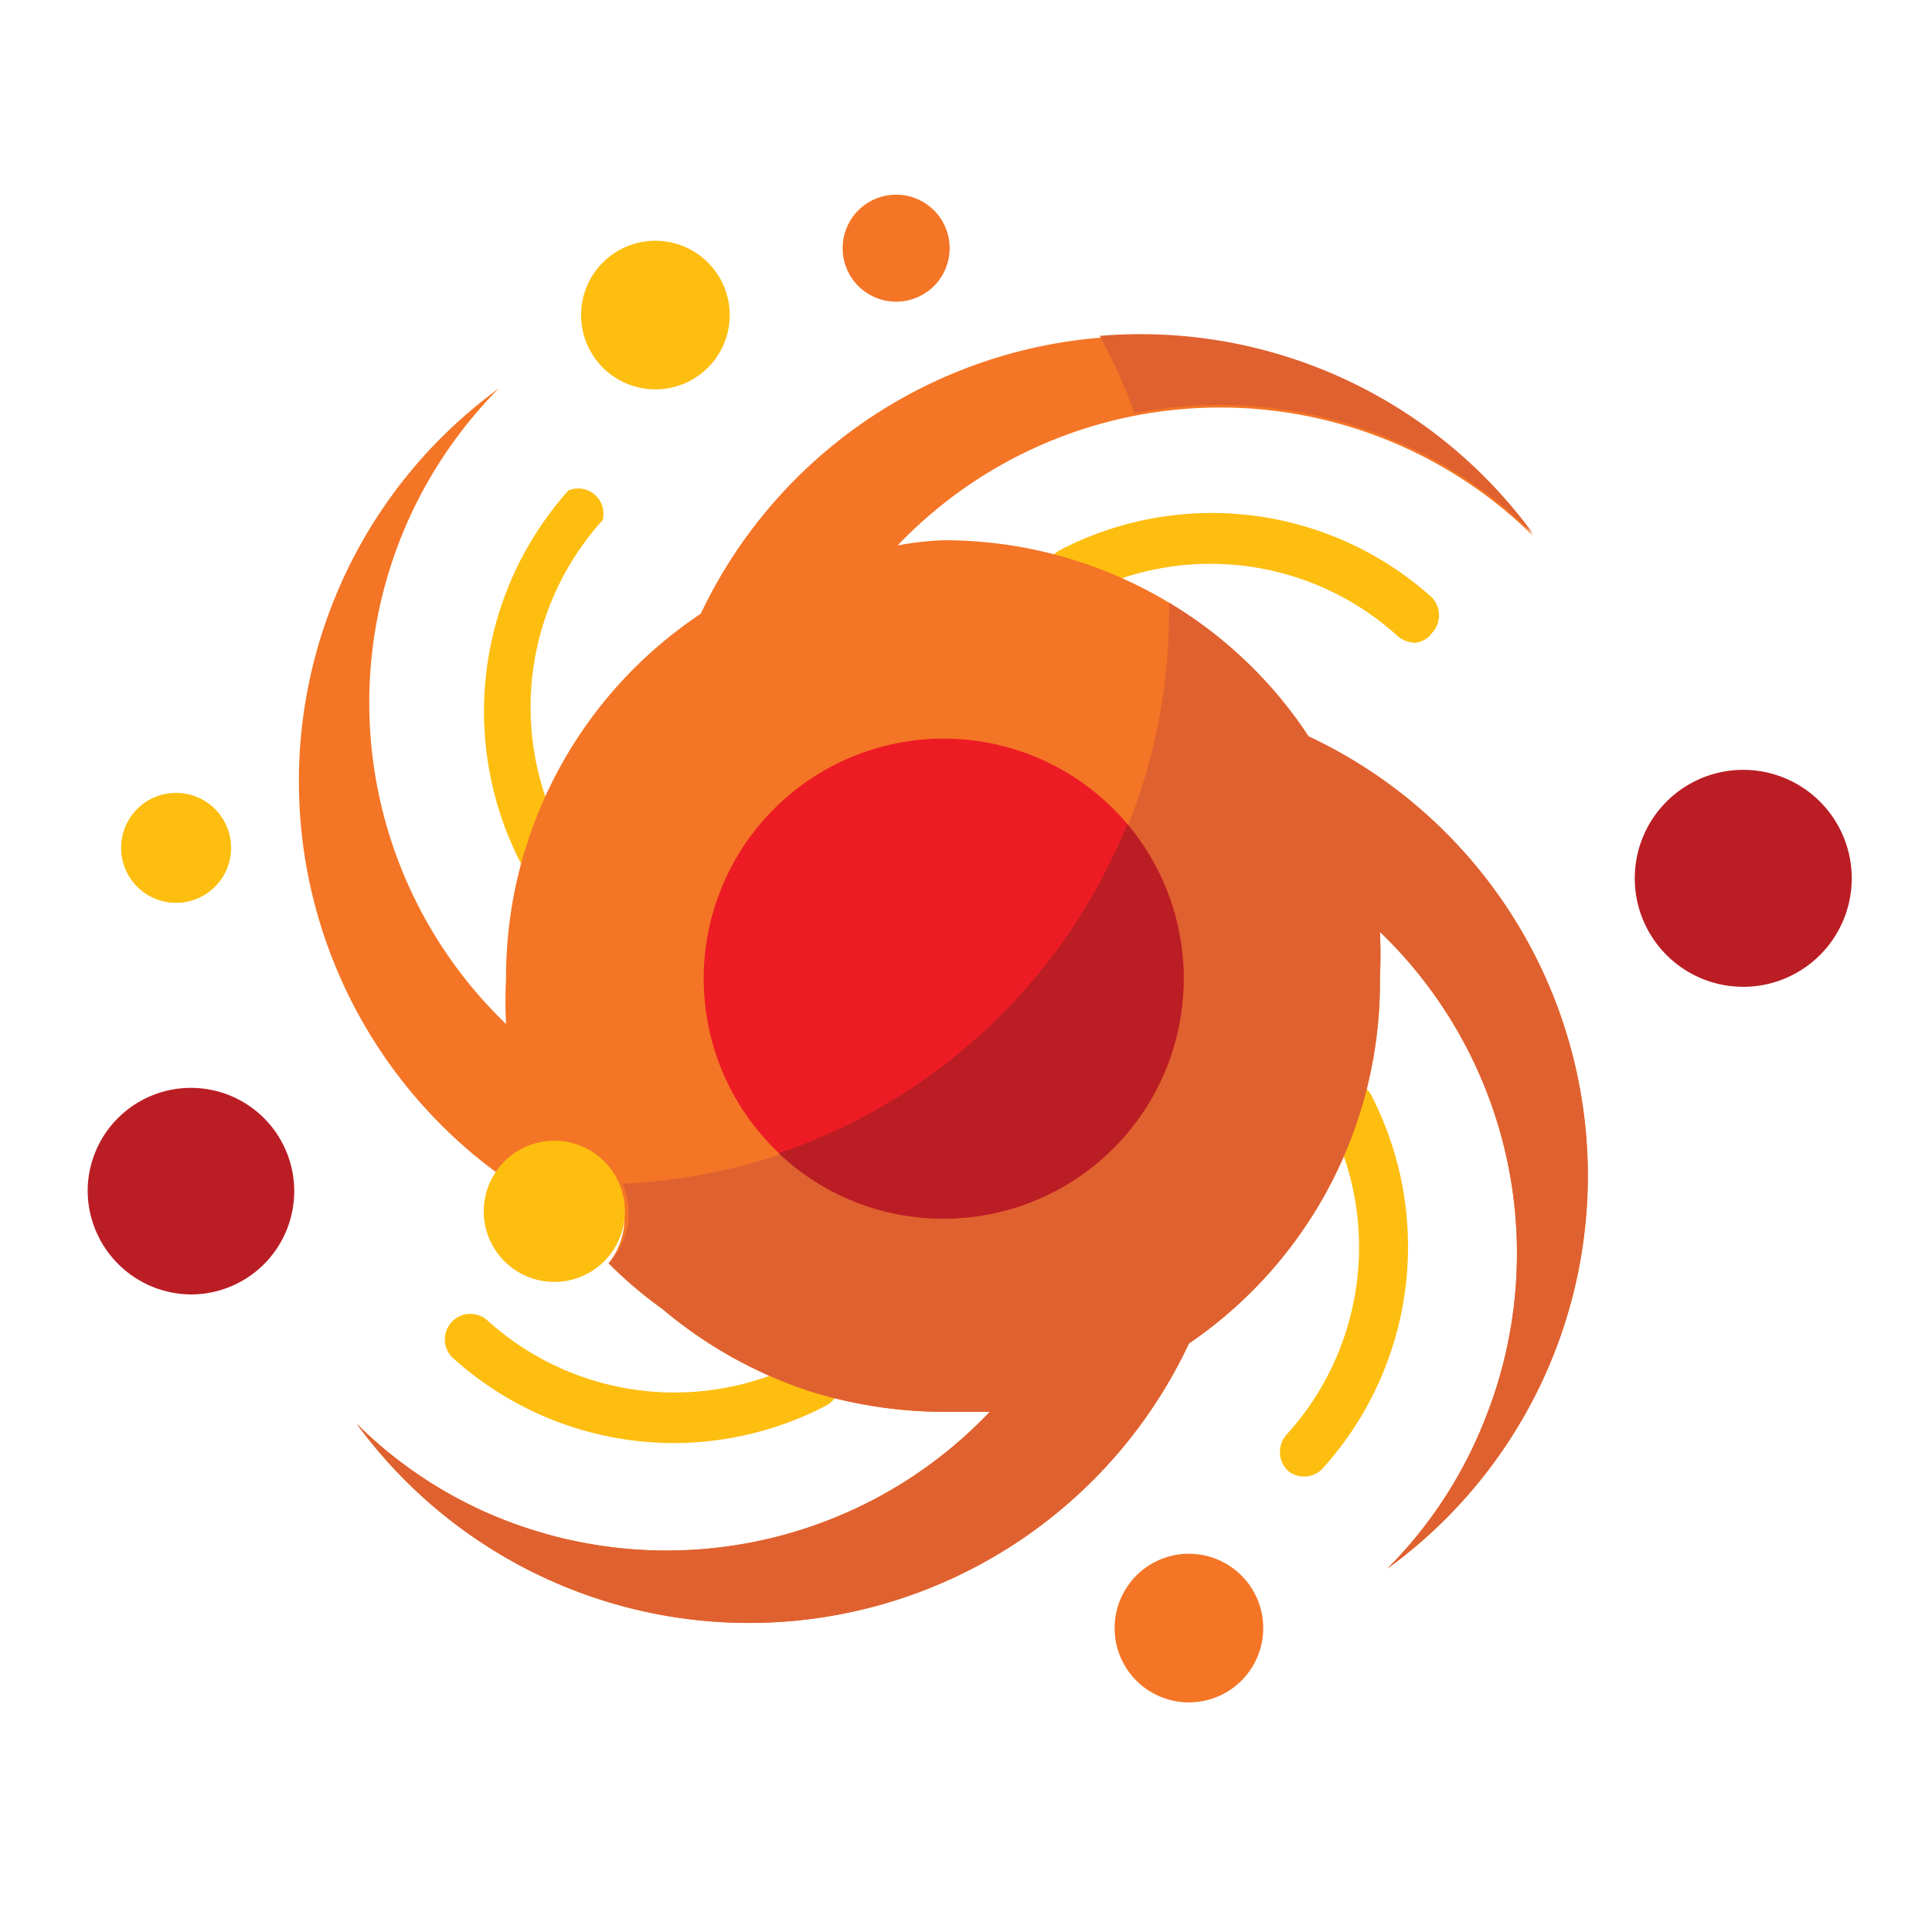 <svg id="Layer_1" data-name="Layer 1" xmlns="http://www.w3.org/2000/svg" viewBox="0 0 26 26"><defs><style>.cls-1{fill:#febe10;}.cls-1,.cls-2,.cls-3,.cls-4,.cls-5{fill-rule:evenodd;}.cls-2{fill:#f47525;}.cls-3{fill:#df6130;}.cls-4{fill:#ed1c24;}.cls-5{fill:#ba1e24;}</style></defs><path class="cls-1" d="M19.05,8.65a.38.38,0,0,1-.23-.08A3.75,3.75,0,0,0,14.58,8a.34.34,0,0,1-.46-.14.34.34,0,0,1,.15-.46,4.43,4.43,0,0,1,5,.64.35.35,0,0,1,0,.48A.32.32,0,0,1,19.05,8.65Z"/><path class="cls-1" d="M7.25,11.78A.35.35,0,0,1,7,11.6a4.46,4.46,0,0,1,.65-5A.34.34,0,0,1,8.11,7a3.75,3.75,0,0,0-.55,4.24.35.35,0,0,1-.15.46A.29.29,0,0,1,7.25,11.78Z"/><path class="cls-1" d="M17.55,19.87a.32.32,0,0,1-.23-.09.35.35,0,0,1,0-.48,3.75,3.75,0,0,0,.55-4.24A.35.35,0,0,1,18,14.6a.34.34,0,0,1,.46.15,4.45,4.45,0,0,1-.65,5A.33.33,0,0,1,17.55,19.87Z"/><path class="cls-1" d="M9.1,19.42a4.44,4.44,0,0,1-3-1.14.34.34,0,0,1,.46-.51,3.75,3.75,0,0,0,4.24.55.34.34,0,0,1,.46.14.34.34,0,0,1-.15.46A4.45,4.45,0,0,1,9.1,19.42Z"/><path class="cls-2" d="M12.7,7.27a5.88,5.88,0,0,1,4.91,2.64,6.53,6.53,0,0,1,1.06,11.2,5.9,5.9,0,0,0,1.31-2,6,6,0,0,0-1.41-6.57,6.08,6.08,0,0,1,0,.61A5.88,5.88,0,0,1,16,18.08a6.54,6.54,0,0,1-11.2,1.08,5.83,5.83,0,0,0,2,1.3A6,6,0,0,0,13.32,19c-.2,0-.41,0-.62,0a6.13,6.13,0,0,1-1.78-.27,5.89,5.89,0,0,1-2-1.11A5.44,5.44,0,0,1,8.19,17,.95.95,0,1,0,6.71,15.8a6.54,6.54,0,0,1,0-10.57,6,6,0,0,0,.1,8.55,6.08,6.08,0,0,1,0-.61A5.88,5.88,0,0,1,9.43,8.26,6.54,6.54,0,0,1,17.79,5a6.61,6.61,0,0,1,2.84,2.21,6,6,0,0,0-8.55.13A4.21,4.21,0,0,1,12.7,7.27Z"/><path class="cls-3" d="M15.73,8.11a5.78,5.78,0,0,1,1.88,1.8,6.53,6.53,0,0,1,1.06,11.2,5.9,5.9,0,0,0,1.31-2,6,6,0,0,0-1.41-6.57,6.08,6.08,0,0,1,0,.61A5.88,5.88,0,0,1,16,18.08a6.54,6.54,0,0,1-11.2,1.08,5.83,5.83,0,0,0,2,1.3A6,6,0,0,0,13.32,19c-.2,0-.41,0-.62,0a6.13,6.13,0,0,1-1.78-.27,6,6,0,0,1-2-1.11A6.12,6.12,0,0,1,8.19,17a.94.94,0,0,0,.27-.67,1.06,1.06,0,0,0-.08-.4,7.69,7.69,0,0,0,7.35-7.49C15.73,8.31,15.74,8.21,15.73,8.11ZM14.8,4.52a6.54,6.54,0,0,1,5.83,2.66,6,6,0,0,0-5.36-1.62A7.51,7.51,0,0,0,14.8,4.52Z"/><path class="cls-4" d="M12.7,16.4a3.23,3.23,0,1,0-3.23-3.23A3.23,3.23,0,0,0,12.7,16.4Z"/><path class="cls-5" d="M12.7,16.4a3.23,3.23,0,0,0,2.47-5.31,7.73,7.73,0,0,1-4.69,4.43A3.21,3.21,0,0,0,12.7,16.4Z"/><path class="cls-1" d="M8.82,5.24a1,1,0,1,0-1-1A1,1,0,0,0,8.82,5.24Z"/><path class="cls-5" d="M23.44,13.28A1.46,1.46,0,1,0,22,11.82,1.46,1.46,0,0,0,23.44,13.28Z"/><path class="cls-5" d="M2.57,17.42A1.39,1.39,0,1,0,1.18,16,1.4,1.4,0,0,0,2.57,17.42Z"/><path class="cls-1" d="M2.37,12.15a.74.74,0,0,0,.74-.74.74.74,0,1,0-1.48,0A.74.74,0,0,0,2.37,12.15Z"/><path class="cls-1" d="M7.51,17.25a.95.95,0,1,0-1-.95A.95.95,0,0,0,7.51,17.25Z"/><path class="cls-2" d="M16,22.91a1,1,0,1,0-1-1A1,1,0,0,0,16,22.91Z"/><path class="cls-2" d="M12.06,4.06a.72.72,0,0,0,0-1.44.72.72,0,1,0,0,1.44Z"/></svg>